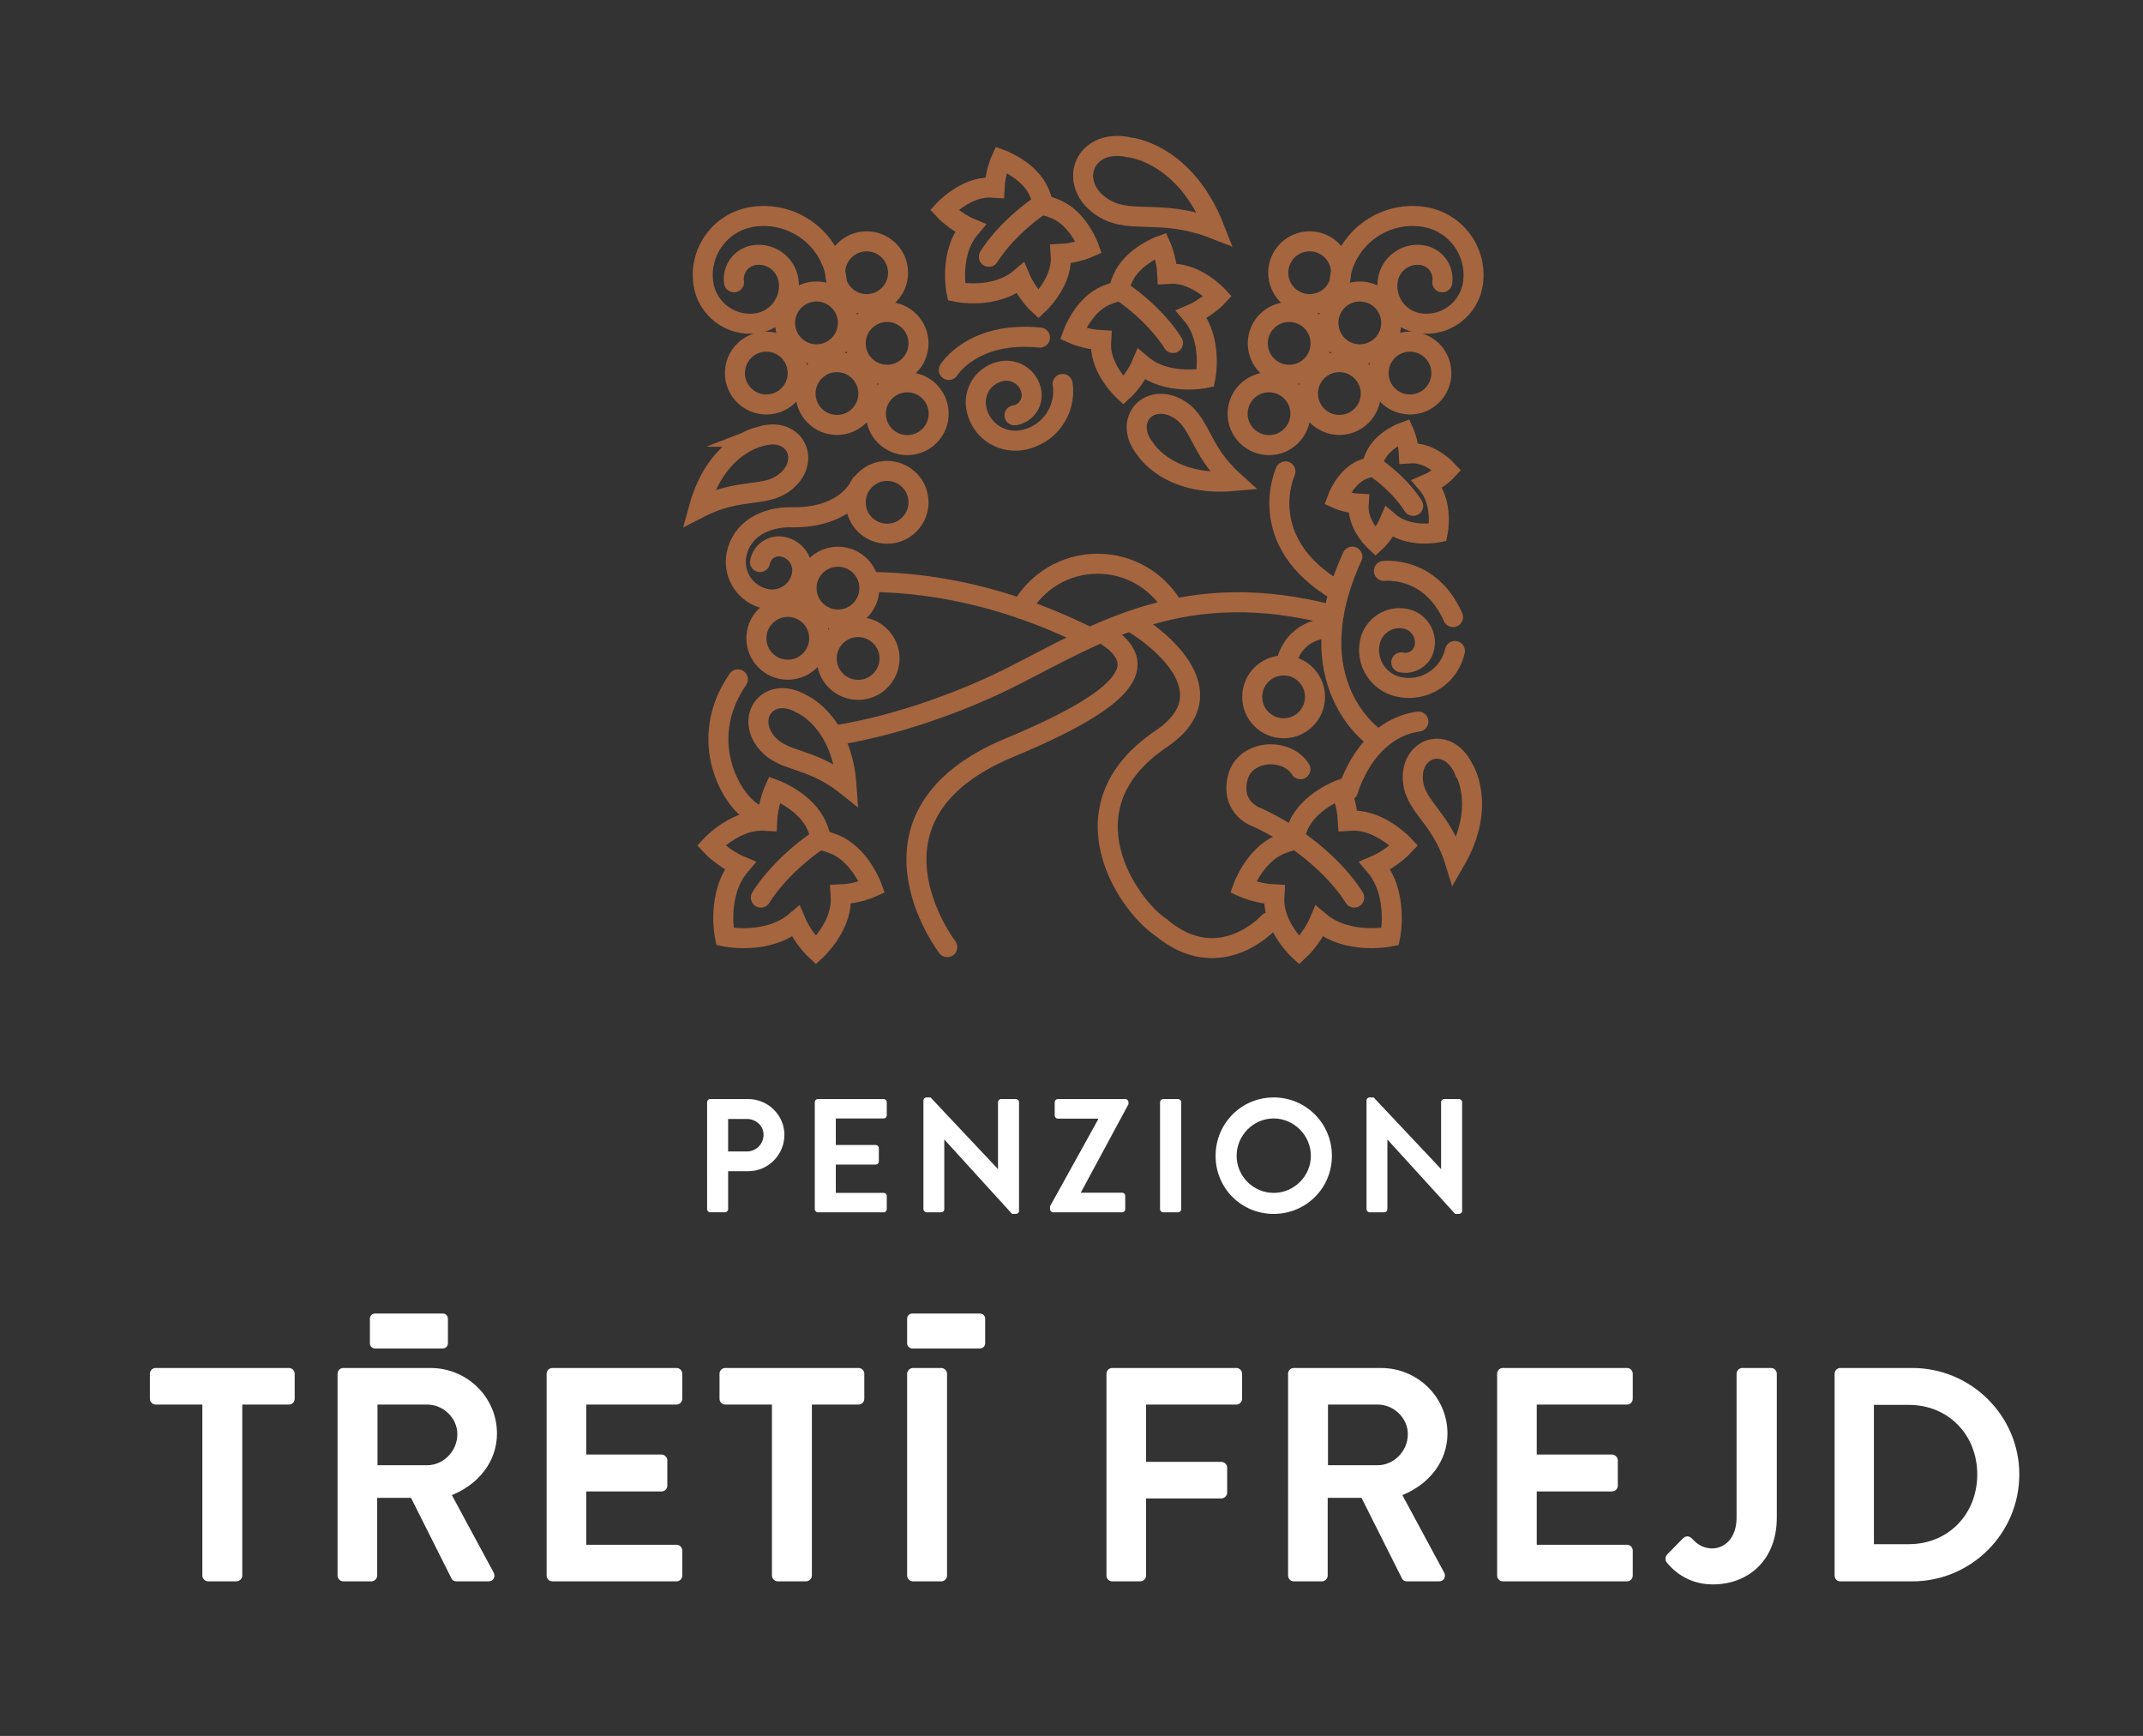 <?xml version="1.0" encoding="utf-8"?>
<!-- Generator: Adobe Illustrator 15.0.2, SVG Export Plug-In . SVG Version: 6.00 Build 0)  -->
<!DOCTYPE svg PUBLIC "-//W3C//DTD SVG 1.1//EN" "http://www.w3.org/Graphics/SVG/1.1/DTD/svg11.dtd">
<svg version="1.1" id="Vrstva_1" xmlns="http://www.w3.org/2000/svg" xmlns:xlink="http://www.w3.org/1999/xlink" x="0px" y="0px"
	 width="321px" height="260px" viewBox="0 0 321 260" enable-background="new 0 0 321 260" xml:space="preserve">
<rect x="0" y="0" width="321" height="260" fill="#333333" stroke="none"/>
<g>
	<defs>
		<rect id="SVGID_1_" x="-121" y="-153.93" width="566.93" height="566.93"/>
	</defs>
	<clipPath id="SVGID_2_">
		<use xlink:href="#SVGID_1_"  overflow="visible"/>
	</clipPath>
	<path clip-path="url(#SVGID_2_)" fill="#FFFFFF" d="M105.917,165.07c0-0.242,0.193-0.46,0.46-0.46h5.694
		c2.98,0,5.427,2.422,5.427,5.355c0,3.005-2.447,5.452-5.403,5.452h-3.029v5.692c0,0.243-0.218,0.46-0.46,0.46h-2.229
		c-0.267,0-0.46-0.217-0.46-0.46V165.07z M111.877,172.462c1.357,0,2.496-1.091,2.496-2.521c0-1.333-1.139-2.349-2.496-2.349h-2.811
		v4.87H111.877z"/>
	<path clip-path="url(#SVGID_2_)" fill="#FFFFFF" d="M122.047,165.071c0-0.242,0.194-0.46,0.46-0.46h9.862
		c0.267,0,0.46,0.218,0.46,0.46v1.985c0,0.243-0.193,0.461-0.46,0.461h-7.172v3.975h5.985c0.242,0,0.46,0.218,0.46,0.461v2.011
		c0,0.267-0.218,0.46-0.46,0.46h-5.985v4.24h7.172c0.267,0,0.46,0.219,0.46,0.461v1.986c0,0.241-0.193,0.46-0.46,0.46h-9.862
		c-0.266,0-0.46-0.219-0.46-0.46V165.071z"/>
	<path clip-path="url(#SVGID_2_)" fill="#FFFFFF" d="M138.32,164.805c0-0.242,0.218-0.438,0.46-0.438h0.606l10.08,10.71h0.024
		v-10.006c0-0.243,0.194-0.46,0.46-0.46h2.229c0.243,0,0.461,0.217,0.461,0.46v16.305c0,0.243-0.218,0.438-0.461,0.438h-0.581
		l-10.128-11.121h-0.025v10.419c0,0.242-0.193,0.46-0.459,0.46h-2.206c-0.242,0-0.46-0.218-0.46-0.46V164.805z"/>
	<path clip-path="url(#SVGID_2_)" fill="#FFFFFF" d="M157.281,180.676l7.221-13.037v-0.096h-6.057c-0.243,0-0.461-0.22-0.461-0.462
		v-2.01c0-0.243,0.218-0.46,0.461-0.46h10.127c0.243,0,0.461,0.217,0.461,0.46v0.315l-7.124,13.205v0.048h6.179
		c0.267,0,0.461,0.218,0.461,0.461v2.011c0,0.242-0.194,0.46-0.461,0.46h-10.346c-0.243,0-0.461-0.218-0.461-0.46V180.676z"/>
	<path clip-path="url(#SVGID_2_)" fill="#FFFFFF" d="M173.763,165.071c0-0.242,0.218-0.46,0.46-0.46h2.254
		c0.242,0,0.46,0.218,0.46,0.46v16.04c0,0.241-0.218,0.46-0.46,0.46h-2.254c-0.242,0-0.46-0.219-0.46-0.46V165.071z"/>
	<path clip-path="url(#SVGID_2_)" fill="#FFFFFF" d="M190.783,164.368c4.846,0,8.723,3.9,8.723,8.747
		c0,4.846-3.877,8.697-8.723,8.697c-4.847,0-8.699-3.852-8.699-8.697C182.084,168.269,185.937,164.368,190.783,164.368
		 M190.783,178.664c3.053,0,5.572-2.495,5.572-5.549s-2.52-5.598-5.572-5.598c-3.054,0-5.549,2.544-5.549,5.598
		S187.729,178.664,190.783,178.664"/>
	<path clip-path="url(#SVGID_2_)" fill="#FFFFFF" d="M204.692,164.805c0-0.242,0.218-0.438,0.46-0.438h0.606l10.08,10.71h0.023
		v-10.006c0-0.243,0.193-0.46,0.46-0.46h2.229c0.243,0,0.461,0.217,0.461,0.46v16.305c0,0.243-0.218,0.438-0.461,0.438h-0.582
		l-10.128-11.121h-0.024v10.419c0,0.242-0.193,0.46-0.46,0.46h-2.205c-0.242,0-0.46-0.218-0.46-0.46V164.805z"/>
	<path clip-path="url(#SVGID_2_)" fill="#FFFFFF" d="M30.31,210.369h-6.985c-0.502,0-0.868-0.411-0.868-0.867v-3.744
		c0-0.456,0.366-0.868,0.868-0.868h19.951c0.502,0,0.867,0.412,0.867,0.868v3.744c0,0.456-0.365,0.867-0.867,0.867H36.29v25.611
		c0,0.456-0.411,0.867-0.867,0.867h-4.246c-0.456,0-0.867-0.411-0.867-0.867V210.369z"/>
	<path clip-path="url(#SVGID_2_)" fill="#FFFFFF" d="M50.564,205.758c0-0.456,0.365-0.867,0.867-0.867h13.057
		c5.479,0,9.953,4.382,9.953,9.815c0,4.2-2.785,7.625-6.757,9.223l6.255,11.595c0.319,0.595,0,1.325-0.776,1.325h-4.794
		c-0.411,0-0.639-0.229-0.731-0.412l-6.071-12.097h-5.068v11.641c0,0.456-0.411,0.868-0.867,0.868h-4.201
		c-0.502,0-0.867-0.412-0.867-0.868V205.758z M63.986,219.454c2.42,0,4.52-2.101,4.52-4.656c0-2.42-2.1-4.429-4.52-4.429h-7.441
		v9.085H63.986z"/>
	<path clip-path="url(#SVGID_2_)" fill="#FFFFFF" d="M81.879,205.758c0-0.456,0.365-0.867,0.868-0.867h18.581
		c0.502,0,0.867,0.411,0.867,0.867v3.744c0,0.455-0.365,0.866-0.867,0.866H87.815v7.488h11.276c0.456,0,0.867,0.411,0.867,0.867
		v3.79c0,0.502-0.411,0.867-0.867,0.867H87.815v7.988h13.513c0.502,0,0.867,0.411,0.867,0.867v3.745
		c0,0.456-0.365,0.867-0.867,0.867H82.748c-0.503,0-0.868-0.411-0.868-0.867V205.758z"/>
	<path clip-path="url(#SVGID_2_)" fill="#FFFFFF" d="M115.629,210.369h-6.985c-0.502,0-0.868-0.411-0.868-0.867v-3.744
		c0-0.456,0.366-0.868,0.868-0.868h19.951c0.502,0,0.867,0.412,0.867,0.868v3.744c0,0.456-0.365,0.867-0.867,0.867h-6.985v25.611
		c0,0.456-0.411,0.867-0.868,0.867h-4.245c-0.457,0-0.868-0.411-0.868-0.867V210.369z"/>
	<path clip-path="url(#SVGID_2_)" fill="#FFFFFF" d="M135.879,205.758c0-0.456,0.411-0.867,0.867-0.867h4.246
		c0.456,0,0.867,0.411,0.867,0.867v30.224c0,0.456-0.411,0.867-0.867,0.867h-4.246c-0.456,0-0.867-0.411-0.867-0.867V205.758z"/>
	<path clip-path="url(#SVGID_2_)" fill="#FFFFFF" d="M165.739,205.758c0-0.456,0.365-0.867,0.867-0.867h18.581
		c0.502,0,0.867,0.411,0.867,0.867v3.744c0,0.455-0.365,0.866-0.867,0.866h-13.514v8.583h11.276c0.457,0,0.868,0.411,0.868,0.868
		v3.744c0,0.456-0.411,0.867-0.868,0.867h-11.276v11.551c0,0.456-0.411,0.867-0.867,0.867h-4.2c-0.502,0-0.867-0.411-0.867-0.867
		V205.758z"/>
	<path clip-path="url(#SVGID_2_)" fill="#FFFFFF" d="M192.938,205.758c0-0.456,0.365-0.867,0.867-0.867h13.058
		c5.479,0,9.952,4.382,9.952,9.815c0,4.2-2.785,7.625-6.757,9.223l6.255,11.595c0.319,0.595,0,1.325-0.776,1.325h-4.794
		c-0.41,0-0.639-0.229-0.73-0.412l-6.071-12.097h-5.068v11.641c0,0.456-0.411,0.868-0.866,0.868h-4.201
		c-0.502,0-0.867-0.412-0.867-0.868V205.758z M206.359,219.454c2.42,0,4.521-2.101,4.521-4.656c0-2.42-2.102-4.429-4.521-4.429
		h-7.441v9.085H206.359z"/>
	<path clip-path="url(#SVGID_2_)" fill="#FFFFFF" d="M224.254,205.758c0-0.456,0.365-0.867,0.867-0.867h18.581
		c0.503,0,0.868,0.411,0.868,0.867v3.744c0,0.455-0.365,0.866-0.868,0.866h-13.514v7.488h11.277c0.456,0,0.867,0.411,0.867,0.867
		v3.79c0,0.502-0.411,0.867-0.867,0.867h-11.277v7.988h13.514c0.503,0,0.868,0.411,0.868,0.867v3.745
		c0,0.456-0.365,0.867-0.868,0.867h-18.581c-0.502,0-0.867-0.411-0.867-0.867V205.758z"/>
	<path clip-path="url(#SVGID_2_)" fill="#FFFFFF" d="M249.713,232.831l2.374-2.42c0.502-0.456,0.959-0.365,1.37,0.046
		c0.593,0.64,1.506,1.461,3.013,1.461c1.78,0,3.652-1.461,3.652-4.611v-21.549c0-0.456,0.365-0.867,0.867-0.867h4.292
		c0.502,0,0.867,0.411,0.867,0.867v21.549c0,6.346-4.246,9.999-9.587,9.999c-3.973,0-6.164-2.374-6.939-3.333
		C249.394,233.606,249.439,233.149,249.713,232.831"/>
	<path clip-path="url(#SVGID_2_)" fill="#FFFFFF" d="M274.806,205.758c0-0.457,0.366-0.868,0.822-0.868h10.819
		c8.812,0,16.025,7.168,16.025,15.935c0,8.855-7.214,16.023-16.025,16.023h-10.819c-0.456,0-0.822-0.41-0.822-0.866V205.758z
		 M285.9,231.279c5.935,0,10.271-4.476,10.271-10.455c0-5.937-4.337-10.409-10.271-10.409h-5.205v20.864H285.9z"/>
	<path clip-path="url(#SVGID_2_)" fill="#FFFFFF" d="M66.322,201.969H56.181c-0.428,0-0.774-0.348-0.774-0.773v-3.692
		c0-0.427,0.346-0.772,0.774-0.772h10.141c0.427,0,0.774,0.346,0.774,0.772v3.692C67.096,201.621,66.749,201.969,66.322,201.969"/>
	<path clip-path="url(#SVGID_2_)" fill="#FFFFFF" d="M146.794,201.969h-10.141c-0.427,0-0.774-0.348-0.774-0.773v-3.692
		c0-0.427,0.347-0.772,0.774-0.772h10.141c0.427,0,0.774,0.346,0.774,0.772v3.692C147.568,201.621,147.221,201.969,146.794,201.969"
		/>
	
		<path clip-path="url(#SVGID_2_)" fill="none" stroke="#A5653F" stroke-width="3" stroke-linecap="round" stroke-miterlimit="10" d="
		M153.023,91.181c3.222,1.111,6.532,2.486,9.917,4.166"/>
	
		<path clip-path="url(#SVGID_2_)" fill="none" stroke="#A5653F" stroke-width="3" stroke-linecap="round" stroke-miterlimit="10" d="
		M130.633,87.165c6.773,0.102,14.304,1.227,22.39,4.016"/>
	
		<path clip-path="url(#SVGID_2_)" fill="none" stroke="#A5653F" stroke-width="3" stroke-linecap="round" stroke-miterlimit="10" d="
		M199.76,92.176c-22.216-5.873-35.227,2.611-48.048,9.117c-6.294,3.193-16.323,7.195-26.577,8.843"/>
	
		<path clip-path="url(#SVGID_2_)" fill="none" stroke="#A5653F" stroke-width="3" stroke-linecap="round" stroke-miterlimit="10" d="
		M173.907,138.902c-4.851-3.191-15.226-17.938,0-28.213c11.682-7.883-3.829-17.17-3.829-17.17"/>
	
		<path clip-path="url(#SVGID_2_)" fill="none" stroke="#A5653F" stroke-width="3" stroke-linecap="round" stroke-miterlimit="10" d="
		M141.895,141.857c0,0-15.127-19.723,9.353-29.894c17.766-7.38,21.19-12.424,14.417-16.806"/>
	
		<circle clip-path="url(#SVGID_2_)" fill="none" stroke="#A5653F" stroke-width="3" stroke-linecap="round" stroke-miterlimit="10" cx="211.202" cy="55.877" r="4.704"/>
	
		<circle clip-path="url(#SVGID_2_)" fill="none" stroke="#A5653F" stroke-width="3" stroke-linecap="round" stroke-miterlimit="10" cx="203.687" cy="48.363" r="4.705"/>
	
		<circle clip-path="url(#SVGID_2_)" fill="none" stroke="#A5653F" stroke-width="3" stroke-linecap="round" stroke-miterlimit="10" cx="196.172" cy="40.848" r="4.705"/>
	
		<circle clip-path="url(#SVGID_2_)" fill="none" stroke="#A5653F" stroke-width="3" stroke-linecap="round" stroke-miterlimit="10" cx="200.623" cy="58.942" r="4.704"/>
	
		<circle clip-path="url(#SVGID_2_)" fill="none" stroke="#A5653F" stroke-width="3" stroke-linecap="round" stroke-miterlimit="10" cx="193.108" cy="51.427" r="4.705"/>
	
		<circle clip-path="url(#SVGID_2_)" fill="none" stroke="#A5653F" stroke-width="3" stroke-linecap="round" stroke-miterlimit="10" cx="190.087" cy="61.962" r="4.705"/>
	
		<path clip-path="url(#SVGID_2_)" fill="none" stroke="#A5653F" stroke-width="3" stroke-linecap="round" stroke-miterlimit="10" d="
		M200.681,41.848c0.843-6.03,6.414-10.235,12.443-9.392c4.824,0.674,8.188,5.131,7.514,9.955c-0.539,3.859-4.104,6.55-7.964,6.011
		c-3.087-0.431-5.24-3.284-4.809-6.371c0.345-2.47,2.627-4.192,5.097-3.847c1.976,0.276,3.354,2.102,3.078,4.078"/>
	
		<circle clip-path="url(#SVGID_2_)" fill="none" stroke="#A5653F" stroke-width="3" stroke-linecap="round" stroke-miterlimit="10" cx="192.273" cy="104.373" r="4.704"/>
	
		<circle clip-path="url(#SVGID_2_)" fill="none" stroke="#A5653F" stroke-width="3" stroke-linecap="round" stroke-miterlimit="10" cx="132.879" cy="75.235" r="4.704"/>
	
		<path clip-path="url(#SVGID_2_)" fill="none" stroke="#A5653F" stroke-width="3" stroke-linecap="round" stroke-miterlimit="10" d="
		M159.17,57.503c0.615,4.044-2.166,7.821-6.21,8.436c-3.235,0.491-6.257-1.733-6.748-4.968c-0.394-2.589,1.386-5.006,3.974-5.399
		c2.07-0.315,4.005,1.109,4.319,3.18c0.252,1.656-0.887,3.203-2.543,3.455"/>
	
		<circle clip-path="url(#SVGID_2_)" fill="none" stroke="#A5653F" stroke-width="3" stroke-linecap="round" stroke-miterlimit="10" cx="118.003" cy="95.601" r="4.704"/>
	
		<circle clip-path="url(#SVGID_2_)" fill="none" stroke="#A5653F" stroke-width="3" stroke-linecap="round" stroke-miterlimit="10" cx="125.517" cy="88.086" r="4.704"/>
	
		<circle clip-path="url(#SVGID_2_)" fill="none" stroke="#A5653F" stroke-width="3" stroke-linecap="round" stroke-miterlimit="10" cx="128.538" cy="98.622" r="4.704"/>
	
		<path clip-path="url(#SVGID_2_)" fill="none" stroke="#A5653F" stroke-width="3" stroke-linecap="round" stroke-miterlimit="10" d="
		M113.839,84.181c0.299-1.571,1.815-2.602,3.386-2.303c1.964,0.374,3.253,2.27,2.879,4.233c-0.468,2.455-2.837,4.066-5.292,3.598
		c-3.068-0.584-5.082-3.546-4.497-6.614c0.731-3.835,4.364-5.71,8.268-5.622c4.972,0.114,8.819-1.796,10.325-4.922"/>
	
		<circle clip-path="url(#SVGID_2_)" fill="none" stroke="#A5653F" stroke-width="3" stroke-linecap="round" stroke-miterlimit="10" cx="114.785" cy="55.877" r="4.704"/>
	
		<circle clip-path="url(#SVGID_2_)" fill="none" stroke="#A5653F" stroke-width="3" stroke-linecap="round" stroke-miterlimit="10" cx="122.301" cy="48.363" r="4.704"/>
	
		<circle clip-path="url(#SVGID_2_)" fill="none" stroke="#A5653F" stroke-width="3" stroke-linecap="round" stroke-miterlimit="10" cx="129.815" cy="40.848" r="4.704"/>
	
		<circle clip-path="url(#SVGID_2_)" fill="none" stroke="#A5653F" stroke-width="3" stroke-linecap="round" stroke-miterlimit="10" cx="125.365" cy="58.942" r="4.704"/>
	
		<circle clip-path="url(#SVGID_2_)" fill="none" stroke="#A5653F" stroke-width="3" stroke-linecap="round" stroke-miterlimit="10" cx="132.88" cy="51.427" r="4.704"/>
	
		<circle clip-path="url(#SVGID_2_)" fill="none" stroke="#A5653F" stroke-width="3" stroke-linecap="round" stroke-miterlimit="10" cx="135.9" cy="61.962" r="4.704"/>
	
		<path clip-path="url(#SVGID_2_)" fill="none" stroke="#A5653F" stroke-width="3" stroke-linecap="round" stroke-miterlimit="10" d="
		M125.307,41.848c-0.843-6.03-6.414-10.235-12.444-9.392c-4.824,0.674-8.188,5.131-7.514,9.955c0.54,3.859,4.105,6.55,7.965,6.011
		c3.087-0.431,5.24-3.284,4.808-6.371c-0.345-2.47-2.627-4.192-5.097-3.847c-1.975,0.276-3.353,2.102-3.077,4.078"/>
	
		<path clip-path="url(#SVGID_2_)" fill="none" stroke="#A5653F" stroke-width="3" stroke-linecap="round" stroke-miterlimit="10" d="
		M181.966,34.308c-8.548-3.352-13.063-0.288-17.418-3.674c-2.674-2.08-2.99-5.304-1.14-7.251c2.166-2.28,5.666-1.325,5.666-1.325
		S177.449,22.732,181.966,34.308z"/>
	
		<path clip-path="url(#SVGID_2_)" fill="none" stroke="#A5653F" stroke-width="3" stroke-linecap="round" stroke-miterlimit="10" d="
		M104.676,76.105c6.454-3.343,10.261-1.303,13.41-4.328c1.934-1.859,1.917-4.422,0.3-5.803c-1.894-1.616-4.57-0.576-4.57-0.576
		S107.278,66.62,104.676,76.105z"/>
	
		<path clip-path="url(#SVGID_2_)" fill="none" stroke="#A5653F" stroke-width="3" stroke-linecap="round" stroke-miterlimit="10" d="
		M217.937,129.03c-2.143-6.945-6.268-8.229-6.319-12.595c-0.033-2.682,1.808-4.467,3.926-4.283c2.48,0.216,3.616,2.854,3.616,2.854
		S222.873,120.523,217.937,129.03z"/>
	
		<path clip-path="url(#SVGID_2_)" fill="none" stroke="#A5653F" stroke-width="3" stroke-linecap="round" stroke-miterlimit="10" d="
		M184.757,72.05c-5.385-4.882-4.802-9.162-8.735-11.058c-2.416-1.164-4.813-0.254-5.542,1.744c-0.854,2.338,1.054,4.483,1.054,4.483
		S174.959,72.921,184.757,72.05z"/>
	
		<path clip-path="url(#SVGID_2_)" fill="none" stroke="#A5653F" stroke-width="3" stroke-linecap="round" stroke-miterlimit="10" d="
		M126.801,117.646c-5.674-4.542-9.808-3.287-12.303-6.87c-1.533-2.201-1.014-4.712,0.842-5.749c2.173-1.214,4.594,0.33,4.594,0.33
		S126.107,107.835,126.801,117.646z"/>
	
		<path clip-path="url(#SVGID_2_)" fill="none" stroke="#A5653F" stroke-width="3" stroke-linecap="round" stroke-miterlimit="10" d="
		M190.057,138.137c0,0-7.341,8.17-16.149,0.766"/>
	
		<path clip-path="url(#SVGID_2_)" fill="none" stroke="#A5653F" stroke-width="3" stroke-linecap="round" stroke-miterlimit="10" d="
		M201.929,118.413c0,0,2.489-9.191,10.532-10.34"/>
	
		<path clip-path="url(#SVGID_2_)" fill="none" stroke="#A5653F" stroke-width="3" stroke-linecap="round" stroke-miterlimit="10" d="
		M112.95,121.814c-3.319-1.787-8.745-10.87-2.426-20.062"/>
	
		<path clip-path="url(#SVGID_2_)" fill="none" stroke="#A5653F" stroke-width="3" stroke-linecap="round" stroke-miterlimit="10" d="
		M142.12,55.413c0,0,3.575-5.873,13.66-4.851"/>
	
		<path clip-path="url(#SVGID_2_)" fill="none" stroke="#A5653F" stroke-width="3" stroke-linecap="round" stroke-miterlimit="10" d="
		M217.934,97.506c-0.848,3.811-4.625,6.213-8.436,5.366c-3.05-0.679-4.972-3.7-4.293-6.749c0.543-2.439,2.96-3.977,5.399-3.434
		c1.951,0.434,3.181,2.368,2.747,4.319c-0.348,1.561-1.895,2.545-3.456,2.198"/>
	
		<path clip-path="url(#SVGID_2_)" fill="none" stroke="#A5653F" stroke-width="3" stroke-linecap="round" stroke-miterlimit="10" d="
		M207.296,85.514c0,0,6.922-0.854,10.354,6.908"/>
	
		<path clip-path="url(#SVGID_2_)" fill="none" stroke="#A5653F" stroke-width="3" stroke-linecap="round" stroke-miterlimit="10" d="
		M205.887,110.434c0,0-12-8.17-3.319-27.063"/>
	
		<path clip-path="url(#SVGID_2_)" fill="none" stroke="#A5653F" stroke-width="3" stroke-linecap="round" stroke-miterlimit="10" d="
		M192.546,70.604c0,0-4.852,10.468,7.851,17.936"/>
	
		<path clip-path="url(#SVGID_2_)" fill="none" stroke="#A5653F" stroke-width="3" stroke-linecap="round" stroke-miterlimit="10" d="
		M198.963,94.121c0,0-4.438-0.155-6.098,4.44"/>
	
		<path clip-path="url(#SVGID_2_)" fill="none" stroke="#A5653F" stroke-width="3" stroke-linecap="round" stroke-miterlimit="10" d="
		M190.87,134.785c0,4.13,3.727,7.562,3.727,7.562s1.943-1.791,3.023-4.342c4.253,3.603,10.615,2.266,10.615,2.266
		s1.337-6.361-2.266-10.615c2.551-1.08,4.342-3.024,4.342-3.024s-3.433-3.726-7.563-3.726c-0.291,0-0.57,0.011-0.842,0.03
		c-0.117-2.557-1.083-4.686-1.083-4.686s-4.77,1.712-6.376,5.516c-0.311,0.735-0.522,1.428-0.66,2.078
		c-0.65,0.138-1.343,0.35-2.078,0.66c-3.804,1.607-5.516,6.376-5.516,6.376s2.139,0.971,4.705,1.084
		C190.882,134.229,190.87,134.501,190.87,134.785z"/>
	
		<path clip-path="url(#SVGID_2_)" fill="none" stroke="#A5653F" stroke-width="3" stroke-linecap="round" stroke-miterlimit="10" d="
		M202.851,134.434c0,0-4.067-7.117-14.462-11.975c0,0-4.137-1.263-2.99-5.962c1.017-4.171,7.223-4.68,9.395-1.289"/>
	
		<path clip-path="url(#SVGID_2_)" fill="none" stroke="#A5653F" stroke-width="3" stroke-linecap="round" stroke-miterlimit="10" d="
		M125.947,134.785c0,4.13-3.727,7.562-3.727,7.562s-1.943-1.791-3.023-4.342c-4.253,3.603-10.615,2.266-10.615,2.266
		s-1.337-6.361,2.265-10.615c-2.55-1.08-4.342-3.024-4.342-3.024s3.433-3.726,7.563-3.726c0.291,0,0.57,0.011,0.842,0.03
		c0.117-2.557,1.083-4.686,1.083-4.686s4.769,1.712,6.376,5.516c0.31,0.735,0.522,1.428,0.661,2.078
		c0.649,0.138,1.342,0.35,2.077,0.66c3.804,1.607,5.516,6.376,5.516,6.376s-2.139,0.971-4.705,1.084
		C125.935,134.229,125.947,134.501,125.947,134.785z"/>
	
		<path clip-path="url(#SVGID_2_)" fill="none" stroke="#A5653F" stroke-width="3" stroke-linecap="round" stroke-miterlimit="10" d="
		M113.967,134.434c0,0,2.586-4.525,8.904-8.822"/>
	
		<path clip-path="url(#SVGID_2_)" fill="none" stroke="#A5653F" stroke-width="3" stroke-linecap="round" stroke-miterlimit="10" d="
		M158.906,38.777c0,3.717-3.354,6.807-3.354,6.807s-1.749-1.613-2.721-3.909c-3.828,3.243-9.554,2.04-9.554,2.04
		s-1.204-5.727,2.039-9.554c-2.296-0.972-3.908-2.721-3.908-2.721s3.09-3.354,6.807-3.354c0.262,0,0.513,0.01,0.757,0.027
		c0.106-2.301,0.976-4.217,0.976-4.217s4.291,1.541,5.738,4.964c0.28,0.662,0.47,1.285,0.594,1.87
		c0.585,0.125,1.209,0.315,1.87,0.594c3.423,1.447,4.963,5.739,4.963,5.739s-1.924,0.874-4.233,0.976
		C158.896,38.277,158.906,38.522,158.906,38.777z"/>
	
		<path clip-path="url(#SVGID_2_)" fill="none" stroke="#A5653F" stroke-width="3" stroke-linecap="round" stroke-miterlimit="10" d="
		M148.124,38.462c0,0,2.328-4.074,8.014-7.941"/>
	
		<path clip-path="url(#SVGID_2_)" fill="none" stroke="#A5653F" stroke-width="3" stroke-linecap="round" stroke-miterlimit="10" d="
		M164.918,51.688c0,3.717,3.354,6.807,3.354,6.807s1.75-1.613,2.722-3.909c3.828,3.243,9.555,2.04,9.555,2.04
		s1.203-5.727-2.04-9.554c2.296-0.972,3.908-2.721,3.908-2.721s-3.09-3.354-6.807-3.354c-0.262,0-0.513,0.01-0.758,0.027
		c-0.105-2.302-0.975-4.217-0.975-4.217s-4.292,1.541-5.738,4.964c-0.279,0.662-0.47,1.285-0.595,1.87
		c-0.585,0.125-1.208,0.315-1.869,0.594c-3.424,1.447-4.965,5.739-4.965,5.739s1.925,0.874,4.234,0.976
		C164.929,51.188,164.918,51.433,164.918,51.688z"/>
	
		<path clip-path="url(#SVGID_2_)" fill="none" stroke="#A5653F" stroke-width="3" stroke-linecap="round" stroke-miterlimit="10" d="
		M175.7,51.372c0,0-2.327-4.073-8.014-7.94"/>
	
		<path clip-path="url(#SVGID_2_)" fill="none" stroke="#A5653F" stroke-width="3" stroke-linecap="round" stroke-miterlimit="10" d="
		M203.497,76.003c0,2.82,2.545,5.165,2.545,5.165s1.327-1.224,2.064-2.966c2.904,2.46,7.249,1.548,7.249,1.548
		s0.913-4.346-1.547-7.25c1.742-0.737,2.965-2.065,2.965-2.065s-2.344-2.545-5.164-2.545c-0.199,0-0.39,0.009-0.575,0.021
		c-0.08-1.746-0.74-3.2-0.74-3.2s-3.256,1.169-4.354,3.767c-0.212,0.502-0.356,0.975-0.451,1.419
		c-0.444,0.094-0.917,0.239-1.419,0.451c-2.598,1.097-3.767,4.354-3.767,4.354s1.461,0.663,3.214,0.74
		C203.505,75.624,203.497,75.809,203.497,76.003z"/>
	
		<path clip-path="url(#SVGID_2_)" fill="none" stroke="#A5653F" stroke-width="3" stroke-linecap="round" stroke-miterlimit="10" d="
		M211.678,75.763c0,0-1.766-3.091-6.08-6.025"/>
	
		<path clip-path="url(#SVGID_2_)" fill="none" stroke="#A5653F" stroke-width="3" stroke-linecap="round" stroke-miterlimit="10" d="
		M152.994,91.108c2.243-3.985,6.512-6.676,11.411-6.676c4.798,0,8.99,2.581,11.269,6.43"/>
</g>
</svg>
